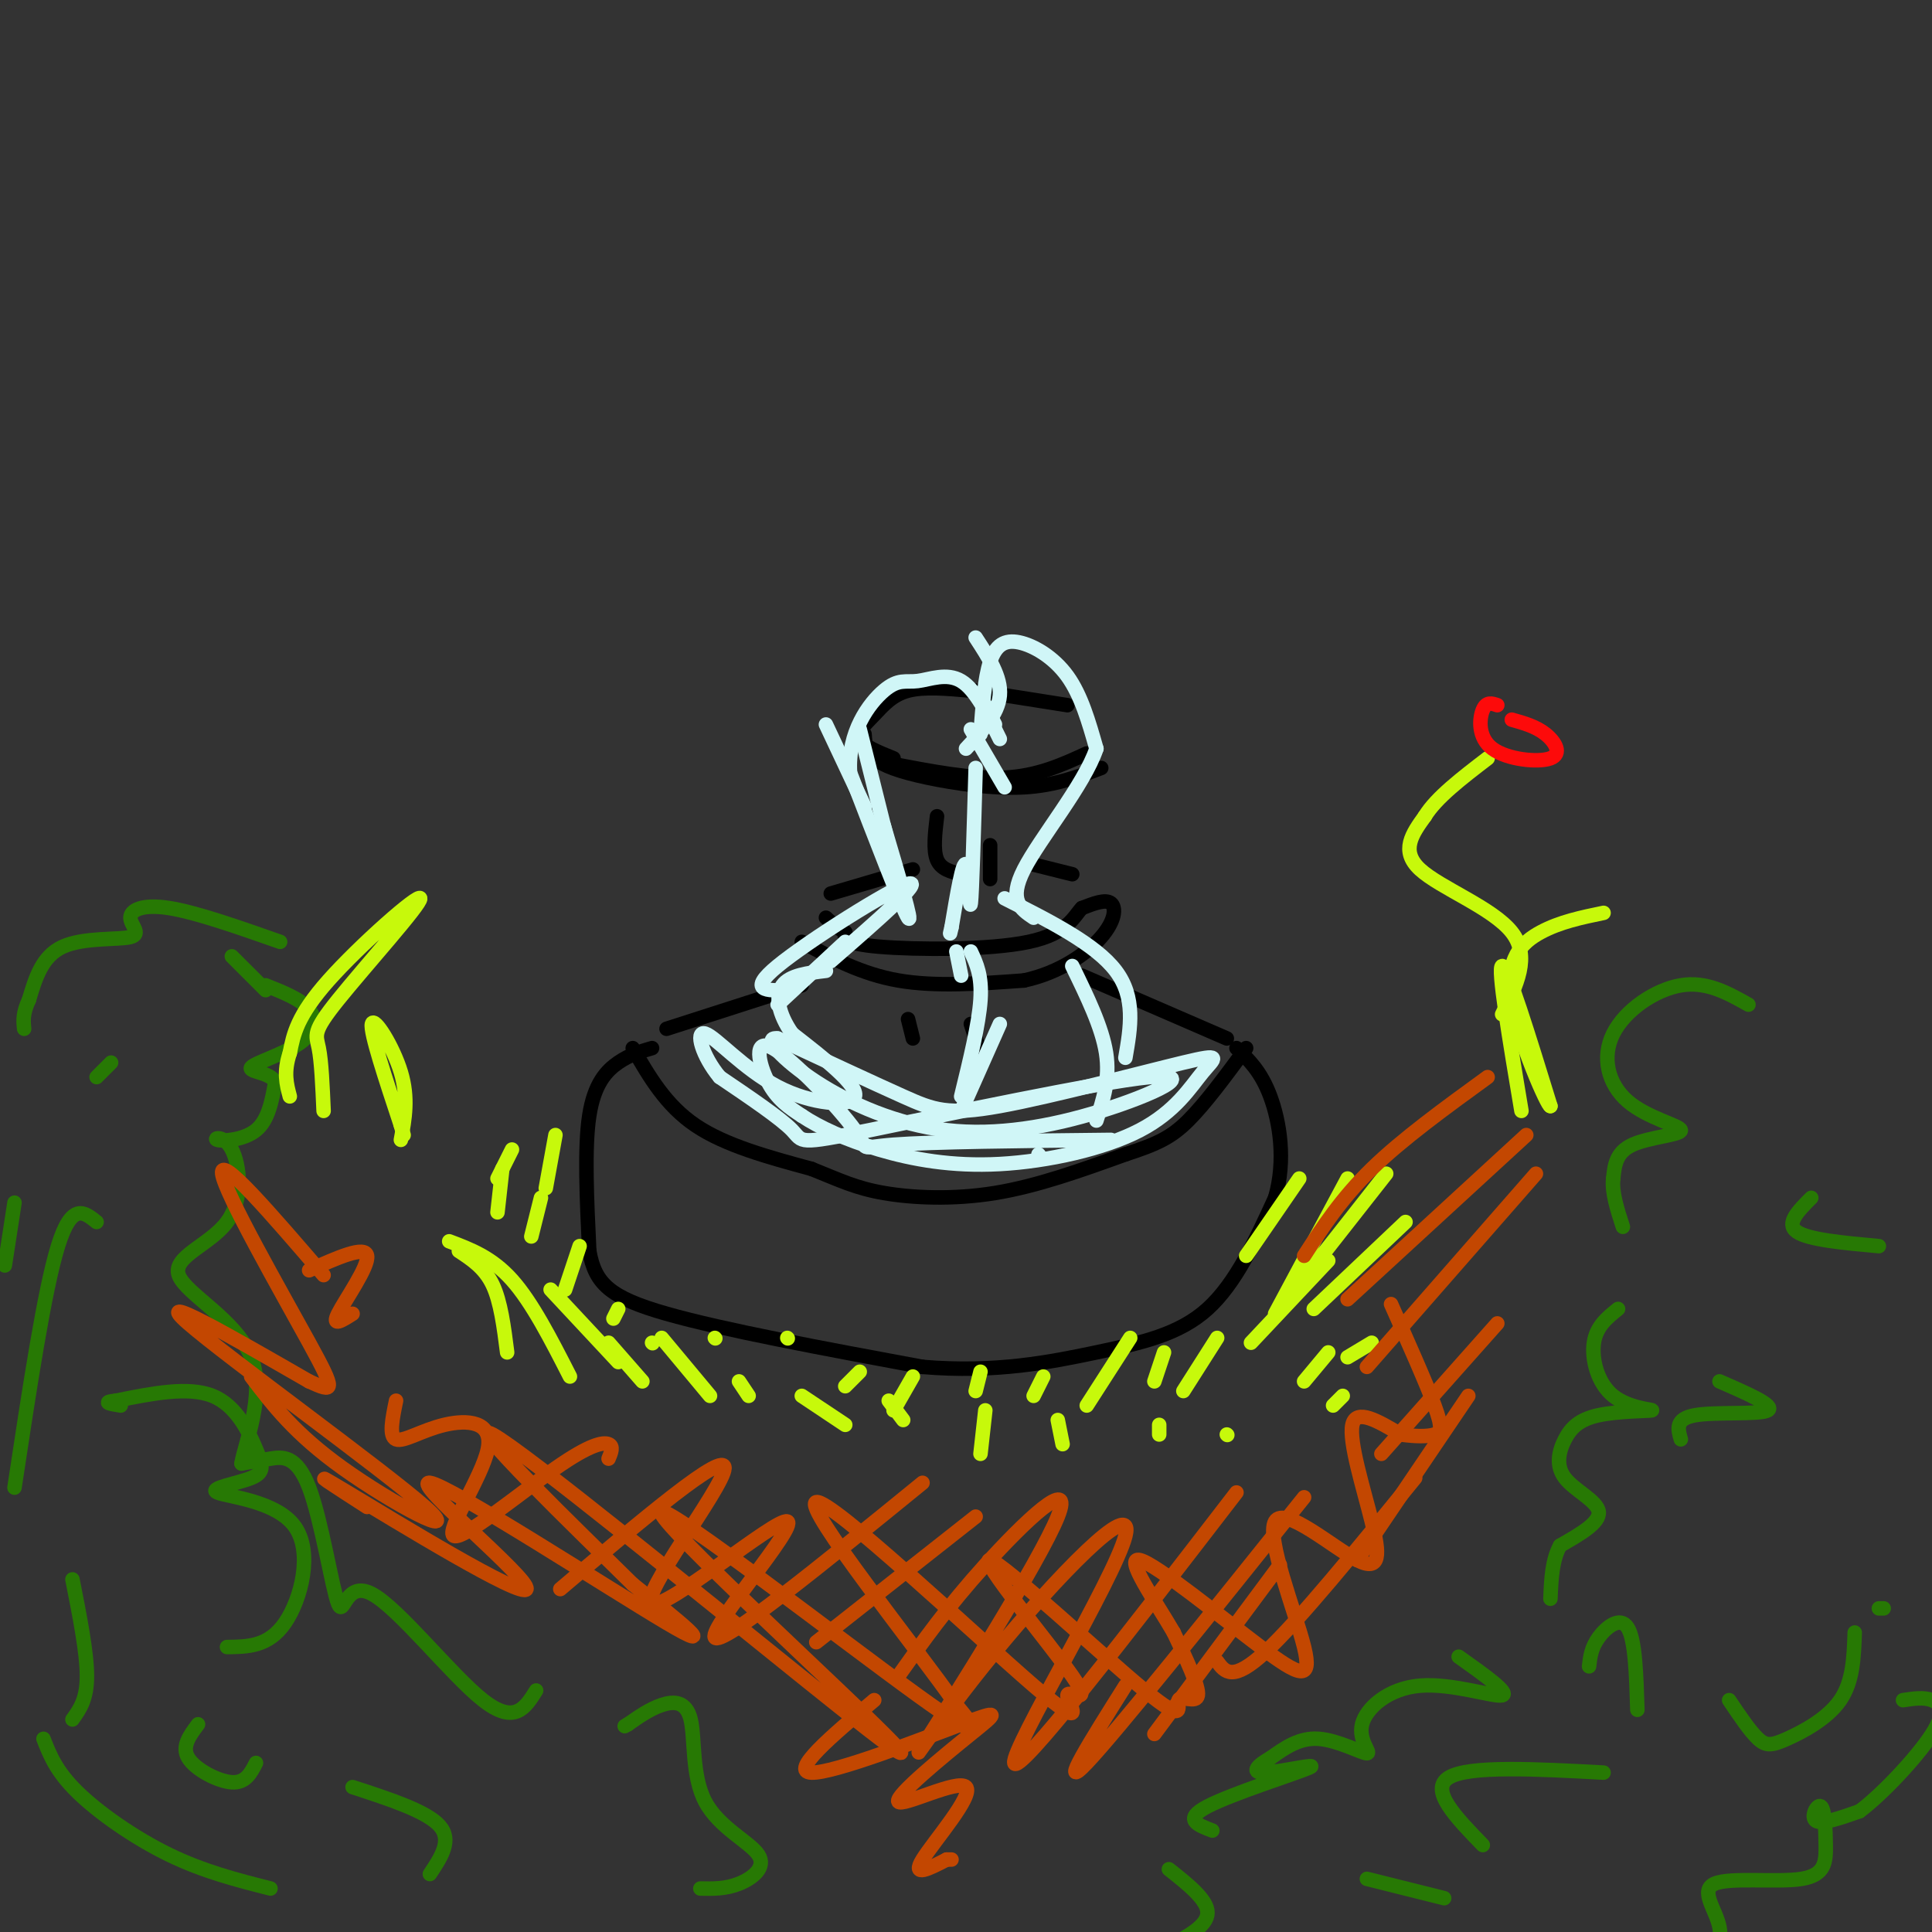 <svg viewBox='0 0 400 400' version='1.1' xmlns='http://www.w3.org/2000/svg' xmlns:xlink='http://www.w3.org/1999/xlink'><rect x="0" y="0" width="400" height="400" fill="#333333" stroke="none"/><g fill='none' stroke='rgb(0,0,0)' stroke-width='3' stroke-linecap='round' stroke-linejoin='round'><path d='M131,217c3.417,5.917 6.833,11.833 13,16c6.167,4.167 15.083,6.583 24,9'/><path d='M168,242c6.060,2.429 9.208,4.000 15,5c5.792,1.000 14.226,1.429 23,0c8.774,-1.429 17.887,-4.714 27,-8'/><path d='M233,239c6.556,-2.133 9.444,-3.467 13,-7c3.556,-3.533 7.778,-9.267 12,-15'/><path d='M135,217c-2.289,0.667 -4.578,1.333 -7,3c-2.422,1.667 -4.978,4.333 -6,11c-1.022,6.667 -0.511,17.333 0,28'/><path d='M122,259c1.200,6.756 4.200,9.644 16,13c11.800,3.356 32.400,7.178 53,11'/><path d='M191,283c15.143,1.286 26.500,-1.000 36,-3c9.500,-2.000 17.143,-3.714 23,-9c5.857,-5.286 9.929,-14.143 14,-23'/><path d='M264,248c2.267,-7.800 0.933,-15.800 -1,-21c-1.933,-5.200 -4.467,-7.600 -7,-10'/><path d='M189,215c0.000,0.000 -1.000,-4.000 -1,-4'/><path d='M203,218c0.000,0.000 -2.000,-6.000 -2,-6'/><path d='M166,195c6.167,3.333 12.333,6.667 20,8c7.667,1.333 16.833,0.667 26,0'/><path d='M212,203c7.452,-1.607 13.083,-5.625 16,-9c2.917,-3.375 3.119,-6.107 2,-7c-1.119,-0.893 -3.560,0.054 -6,1'/><path d='M224,188c-1.655,1.643 -2.792,5.250 -11,7c-8.208,1.750 -23.488,1.643 -31,1c-7.512,-0.643 -7.256,-1.821 -7,-3'/><path d='M175,193c-1.833,-1.000 -2.917,-2.000 -4,-3'/><path d='M172,185c0.000,0.000 17.000,-5.000 17,-5'/><path d='M222,181c0.000,0.000 -8.000,-2.000 -8,-2'/><path d='M199,181c-2.083,-0.500 -4.167,-1.000 -5,-3c-0.833,-2.000 -0.417,-5.500 0,-9'/><path d='M205,182c0.000,0.000 0.000,-7.000 0,-7'/><path d='M201,143c-4.833,-0.440 -9.667,-0.881 -13,0c-3.333,0.881 -5.167,3.083 -7,5c-1.833,1.917 -3.667,3.548 -3,5c0.667,1.452 3.833,2.726 7,4'/><path d='M184,158c8.583,1.667 17.167,3.333 24,3c6.833,-0.333 11.917,-2.667 17,-5'/><path d='M221,146c0.000,0.000 -19.000,-3.000 -19,-3'/><path d='M179,152c0.101,1.744 0.202,3.488 2,5c1.798,1.512 5.292,2.792 11,4c5.708,1.208 13.631,2.345 20,2c6.369,-0.345 11.185,-2.173 16,-4'/><path d='M138,213c0.000,0.000 28.000,-9.000 28,-9'/><path d='M224,202c0.000,0.000 30.000,13.000 30,13'/></g>
<g fill='none' stroke='rgb(208,246,247)' stroke-width='3' stroke-linecap='round' stroke-linejoin='round'><path d='M206,150c0.000,0.000 -2.000,-4.000 -2,-4'/><path d='M200,155c3.333,-3.583 6.667,-7.167 7,-11c0.333,-3.833 -2.333,-7.917 -5,-12'/><path d='M171,150c0.000,0.000 8.000,17.000 8,17'/><path d='M178,151c0.000,0.000 7.000,28.000 7,28'/><path d='M183,171c3.083,10.417 6.167,20.833 5,19c-1.167,-1.833 -6.583,-15.917 -12,-30'/><path d='M176,160c-0.577,-8.408 3.979,-14.429 7,-17c3.021,-2.571 4.506,-1.692 7,-2c2.494,-0.308 5.998,-1.802 9,0c3.002,1.802 5.501,6.901 8,12'/><path d='M203,152c0.429,-5.768 0.857,-11.536 2,-15c1.143,-3.464 3.000,-4.625 6,-4c3.000,0.625 7.143,3.036 10,7c2.857,3.964 4.429,9.482 6,15'/><path d='M227,155c-2.489,7.444 -11.711,18.556 -15,25c-3.289,6.444 -0.644,8.222 2,10'/><path d='M208,186c9.417,4.750 18.833,9.500 23,15c4.167,5.500 3.083,11.750 2,18'/><path d='M222,200c3.083,6.333 6.167,12.667 7,18c0.833,5.333 -0.583,9.667 -2,14'/><path d='M230,236c-18.609,0.203 -37.219,0.405 -45,1c-7.781,0.595 -4.735,1.582 -8,-3c-3.265,-4.582 -12.841,-14.734 -17,-17c-4.159,-2.266 -2.903,3.352 -1,7c1.903,3.648 4.451,5.324 7,7'/><path d='M166,231c3.611,2.420 9.137,4.969 16,7c6.863,2.031 15.063,3.544 25,3c9.937,-0.544 21.612,-3.147 29,-7c7.388,-3.853 10.491,-8.958 13,-12c2.509,-3.042 4.425,-4.022 -4,-2c-8.425,2.022 -27.191,7.044 -38,9c-10.809,1.956 -13.660,0.844 -20,-2c-6.340,-2.844 -16.170,-7.422 -26,-12'/><path d='M161,215c-3.436,-0.447 0.975,4.435 8,9c7.025,4.565 16.664,8.814 27,10c10.336,1.186 21.369,-0.690 32,-4c10.631,-3.310 20.860,-8.052 10,-7c-10.860,1.052 -42.808,7.899 -58,11c-15.192,3.101 -13.626,2.458 -16,0c-2.374,-2.458 -8.687,-6.729 -15,-11'/><path d='M149,223c-3.612,-4.333 -5.144,-9.667 -3,-9c2.144,0.667 7.962,7.333 15,11c7.038,3.667 15.297,4.333 16,2c0.703,-2.333 -6.148,-7.667 -13,-13'/><path d='M164,214c-2.867,-4.111 -3.533,-7.889 -2,-10c1.533,-2.111 5.267,-2.556 9,-3'/><path d='M172,199c9.800,-8.533 19.600,-17.067 16,-16c-3.600,1.067 -20.600,11.733 -27,17c-6.400,5.267 -2.200,5.133 2,5'/><path d='M175,195c0.000,0.000 -14.000,13.000 -14,13'/><path d='M201,151c0.000,0.000 7.000,12.000 7,12'/><path d='M202,159c-0.378,13.000 -0.756,26.000 -1,28c-0.244,2.000 -0.356,-7.000 -1,-8c-0.644,-1.000 -1.822,6.000 -3,13'/><path d='M197,192c-0.500,2.167 -0.250,1.083 0,0'/><path d='M198,197c0.000,0.000 1.000,5.000 1,5'/><path d='M201,197c1.167,2.500 2.333,5.000 2,10c-0.333,5.000 -2.167,12.500 -4,20'/><path d='M207,212c0.000,0.000 -8.000,18.000 -8,18'/><path d='M215,239c0.000,0.000 0.100,0.100 0.1,0.1'/></g>
<g fill='none' stroke='rgb(199,249,11)' stroke-width='3' stroke-linecap='round' stroke-linejoin='round'><path d='M258,260c0.000,0.000 11.000,-16.000 11,-16'/><path d='M264,272c0.000,0.000 15.000,-28.000 15,-28'/><path d='M265,271c0.000,0.000 22.000,-28.000 22,-28'/><path d='M272,271c0.000,0.000 19.000,-18.000 19,-18'/><path d='M259,278c0.000,0.000 16.000,-17.000 16,-17'/><path d='M245,288c0.000,0.000 7.000,-11.000 7,-11'/><path d='M239,286c0.000,0.000 2.000,-6.000 2,-6'/><path d='M225,291c0.000,0.000 9.000,-14.000 9,-14'/><path d='M214,289c0.000,0.000 2.000,-4.000 2,-4'/><path d='M202,288c0.000,0.000 1.000,-4.000 1,-4'/><path d='M185,292c0.000,0.000 4.000,-7.000 4,-7'/><path d='M175,287c0.000,0.000 3.000,-3.000 3,-3'/><path d='M163,277c0.000,0.000 0.100,0.100 0.1,0.1'/><path d='M148,277c0.000,0.000 0.100,0.100 0.1,0.1'/><path d='M135,278c0.000,0.000 0.100,0.100 0.1,0.1'/><path d='M127,273c0.000,0.000 1.000,-2.000 1,-2'/><path d='M117,267c0.000,0.000 3.000,-9.000 3,-9'/><path d='M110,256c0.000,0.000 2.000,-8.000 2,-8'/><path d='M103,251c0.000,0.000 1.000,-9.000 1,-9'/><path d='M103,244c0.000,0.000 3.000,-6.000 3,-6'/><path d='M113,246c0.000,0.000 2.000,-11.000 2,-11'/><path d='M270,286c0.000,0.000 5.000,-6.000 5,-6'/><path d='M279,281c0.000,0.000 5.000,-3.000 5,-3'/><path d='M276,291c0.000,0.000 2.000,-2.000 2,-2'/><path d='M105,280c-0.667,-5.250 -1.333,-10.500 -3,-14c-1.667,-3.500 -4.333,-5.250 -7,-7'/><path d='M93,257c4.417,1.667 8.833,3.333 13,8c4.167,4.667 8.083,12.333 12,20'/><path d='M114,267c0.000,0.000 14.000,15.000 14,15'/><path d='M126,278c0.000,0.000 7.000,8.000 7,8'/><path d='M137,277c0.000,0.000 10.000,12.000 10,12'/><path d='M153,286c0.000,0.000 2.000,3.000 2,3'/><path d='M166,289c0.000,0.000 9.000,6.000 9,6'/><path d='M184,290c0.000,0.000 3.000,4.000 3,4'/><path d='M204,292c0.000,0.000 -1.000,9.000 -1,9'/><path d='M219,294c0.000,0.000 1.000,5.000 1,5'/><path d='M240,295c0.000,0.000 0.000,2.000 0,2'/><path d='M254,297c0.000,0.000 0.100,0.100 0.1,0.1'/></g>
<g fill='none' stroke='rgb(39,121,4)' stroke-width='3' stroke-linecap='round' stroke-linejoin='round'><path d='M362,208c-4.350,-2.444 -8.699,-4.887 -14,-4c-5.301,0.887 -11.553,5.105 -14,10c-2.447,4.895 -1.089,10.467 3,14c4.089,3.533 10.909,5.028 11,6c0.091,0.972 -6.545,1.421 -10,3c-3.455,1.579 -3.727,4.290 -4,7'/><path d='M334,244c-0.333,2.833 0.833,6.417 2,10'/><path d='M335,271c-2.248,1.803 -4.496,3.606 -5,7c-0.504,3.394 0.736,8.380 4,11c3.264,2.620 8.553,2.873 8,3c-0.553,0.127 -6.946,0.128 -11,1c-4.054,0.872 -5.767,2.615 -7,5c-1.233,2.385 -1.986,5.411 0,8c1.986,2.589 6.710,4.740 7,7c0.290,2.260 -3.855,4.630 -8,7'/><path d='M323,320c-1.667,3.000 -1.833,7.000 -2,11'/><path d='M302,343c5.340,3.794 10.679,7.587 9,8c-1.679,0.413 -10.378,-2.555 -17,-2c-6.622,0.555 -11.167,4.633 -12,8c-0.833,3.367 2.045,6.022 1,6c-1.045,-0.022 -6.013,-2.721 -10,-3c-3.987,-0.279 -6.994,1.860 -10,4'/><path d='M263,364c-2.657,1.470 -4.300,3.147 -1,3c3.300,-0.147 11.542,-2.116 9,-1c-2.542,1.116 -15.869,5.319 -21,8c-5.131,2.681 -2.065,3.841 1,5'/><path d='M242,387c4.000,3.167 8.000,6.333 8,9c0.000,2.667 -4.000,4.833 -8,7'/><path d='M145,391c2.609,0.053 5.218,0.106 8,-1c2.782,-1.106 5.737,-3.371 4,-6c-1.737,-2.629 -8.167,-5.622 -11,-11c-2.833,-5.378 -2.071,-13.140 -3,-17c-0.929,-3.860 -3.551,-3.817 -6,-3c-2.449,0.817 -4.724,2.409 -7,4'/><path d='M130,357c-1.167,0.667 -0.583,0.333 0,0'/><path d='M111,350c-2.223,3.579 -4.445,7.158 -11,2c-6.555,-5.158 -17.441,-19.053 -23,-22c-5.559,-2.947 -5.789,5.056 -7,2c-1.211,-3.056 -3.403,-17.169 -6,-24c-2.597,-6.831 -5.599,-6.380 -8,-6c-2.401,0.380 -4.200,0.690 -6,1'/><path d='M50,303c0.588,-3.912 5.057,-14.193 2,-22c-3.057,-7.807 -13.640,-13.139 -15,-17c-1.360,-3.861 6.503,-6.250 10,-11c3.497,-4.750 2.628,-11.861 1,-15c-1.628,-3.139 -4.015,-2.307 -3,-2c1.015,0.307 5.433,0.088 8,-2c2.567,-2.088 3.284,-6.044 4,-10'/><path d='M57,224c-1.059,-2.019 -5.707,-2.067 -5,-3c0.707,-0.933 6.767,-2.751 10,-5c3.233,-2.249 3.638,-4.928 2,-7c-1.638,-2.072 -5.319,-3.536 -9,-5'/><path d='M58,195c-8.715,-3.062 -17.429,-6.124 -23,-7c-5.571,-0.876 -7.998,0.435 -8,2c-0.002,1.565 2.423,3.383 0,4c-2.423,0.617 -9.692,0.033 -14,2c-4.308,1.967 -5.654,6.483 -7,11'/><path d='M6,207c-1.333,2.833 -1.167,4.417 -1,6'/><path d='M3,249c0.000,0.000 -2.000,13.000 -2,13'/><path d='M15,327c1.500,7.583 3.000,15.167 3,20c0.000,4.833 -1.500,6.917 -3,9'/><path d='M9,360c1.311,3.356 2.622,6.711 7,11c4.378,4.289 11.822,9.511 19,13c7.178,3.489 14.089,5.244 21,7'/><path d='M337,406c5.185,1.054 10.370,2.107 14,1c3.630,-1.107 5.704,-4.375 5,-8c-0.704,-3.625 -4.185,-7.606 -1,-9c3.185,-1.394 13.036,-0.199 18,-1c4.964,-0.801 5.042,-3.596 5,-7c-0.042,-3.404 -0.204,-7.416 -1,-8c-0.796,-0.584 -2.228,2.262 -1,3c1.228,0.738 5.114,-0.631 9,-2'/><path d='M385,375c4.714,-3.512 12.000,-11.292 15,-16c3.000,-4.708 1.714,-6.345 0,-7c-1.714,-0.655 -3.857,-0.327 -6,0'/><path d='M375,248c-2.667,2.667 -5.333,5.333 -3,7c2.333,1.667 9.667,2.333 17,3'/><path d='M356,286c5.822,2.533 11.644,5.067 10,6c-1.644,0.933 -10.756,0.267 -15,1c-4.244,0.733 -3.622,2.867 -3,5'/><path d='M329,345c0.222,-1.933 0.444,-3.867 2,-6c1.556,-2.133 4.444,-4.467 6,-2c1.556,2.467 1.778,9.733 2,17'/><path d='M332,367c-13.917,-0.750 -27.833,-1.500 -32,1c-4.167,2.500 1.417,8.250 7,14'/><path d='M283,389c0.000,0.000 16.000,4.000 16,4'/><path d='M358,352c2.167,3.226 4.333,6.452 6,8c1.667,1.548 2.833,1.417 6,0c3.167,-1.417 8.333,-4.119 11,-8c2.667,-3.881 2.833,-8.940 3,-14'/><path d='M389,333c0.000,0.000 1.000,0.000 1,0'/><path d='M73,370c7.667,2.500 15.333,5.000 18,8c2.667,3.000 0.333,6.500 -2,10'/><path d='M41,357c-1.733,2.311 -3.467,4.622 -2,7c1.467,2.378 6.133,4.822 9,5c2.867,0.178 3.933,-1.911 5,-4'/><path d='M47,341c4.308,-0.043 8.616,-0.086 12,-5c3.384,-4.914 5.845,-14.699 2,-20c-3.845,-5.301 -13.994,-6.116 -16,-7c-2.006,-0.884 4.132,-1.835 7,-3c2.868,-1.165 2.464,-2.544 1,-6c-1.464,-3.456 -3.990,-8.987 -9,-11c-5.010,-2.013 -12.505,-0.506 -20,1'/><path d='M24,290c-3.167,0.333 -1.083,0.667 1,1'/><path d='M3,308c3.083,-20.417 6.167,-40.833 9,-50c2.833,-9.167 5.417,-7.083 8,-5'/><path d='M20,223c0.000,0.000 3.000,-3.000 3,-3'/><path d='M48,198c0.000,0.000 7.000,7.000 7,7'/></g>
<g fill='none' stroke='rgb(195,71,1)' stroke-width='3' stroke-linecap='round' stroke-linejoin='round'><path d='M308,223c-8.833,6.417 -17.667,12.833 -24,19c-6.333,6.167 -10.167,12.083 -14,18'/><path d='M316,235c0.000,0.000 -37.000,34.000 -37,34'/><path d='M318,243c0.000,0.000 -35.000,40.000 -35,40'/><path d='M310,274c0.000,0.000 -24.000,27.000 -24,27'/><path d='M304,289c0.000,0.000 -23.000,34.000 -23,34'/><path d='M293,306c-12.083,14.833 -24.167,29.667 -31,36c-6.833,6.333 -8.417,4.167 -10,2'/><path d='M265,324c0.000,0.000 -26.000,35.000 -26,35'/><path d='M270,310c-19.417,24.250 -38.833,48.500 -45,55c-6.167,6.500 0.917,-4.750 8,-16'/><path d='M256,309c-22.687,29.470 -45.374,58.940 -46,56c-0.626,-2.940 20.808,-38.289 23,-47c2.192,-8.711 -14.857,9.216 -27,24c-12.143,14.784 -19.378,26.427 -14,18c5.378,-8.427 23.371,-36.923 27,-46c3.629,-9.077 -7.106,1.264 -15,10c-7.894,8.736 -12.947,15.868 -18,23'/><path d='M202,314c0.000,0.000 -33.000,26.000 -33,26'/><path d='M191,307c-20.895,17.021 -41.789,34.041 -43,32c-1.211,-2.041 17.263,-23.145 15,-24c-2.263,-0.855 -25.263,18.539 -28,17c-2.737,-1.539 14.789,-24.011 15,-28c0.211,-3.989 -16.895,10.506 -34,25'/><path d='M126,302c0.538,-1.277 1.075,-2.553 0,-3c-1.075,-0.447 -3.764,-0.064 -11,5c-7.236,5.064 -19.019,14.810 -21,14c-1.981,-0.810 5.840,-12.176 7,-18c1.160,-5.824 -4.342,-6.106 -9,-5c-4.658,1.106 -8.474,3.602 -10,3c-1.526,-0.602 -0.763,-4.301 0,-8'/><path d='M73,272c-2.200,1.400 -4.400,2.800 -3,0c1.400,-2.800 6.400,-9.800 6,-12c-0.400,-2.200 -6.200,0.400 -12,3'/><path d='M52,285c4.500,5.923 9.000,11.845 19,19c10.000,7.155 25.500,15.542 17,8c-8.500,-7.542 -41.000,-31.012 -49,-38c-8.000,-6.988 8.500,2.506 25,12'/><path d='M64,286c5.190,2.381 5.667,2.333 0,-8c-5.667,-10.333 -17.476,-30.952 -18,-35c-0.524,-4.048 10.238,8.476 21,21'/><path d='M76,312c-6.888,-4.443 -13.777,-8.887 -4,-3c9.777,5.887 36.219,22.104 37,20c0.781,-2.104 -24.097,-22.528 -20,-22c4.097,0.528 37.171,22.008 49,29c11.829,6.992 2.415,-0.504 -7,-8'/><path d='M131,328c-11.159,-11.015 -35.558,-34.551 -29,-31c6.558,3.551 44.072,34.189 65,51c20.928,16.811 25.269,19.795 12,7c-13.269,-12.795 -44.149,-41.368 -42,-42c2.149,-0.632 37.328,26.677 53,38c15.672,11.323 11.836,6.662 8,2'/><path d='M198,353c-7.982,-11.496 -31.936,-41.236 -29,-42c2.936,-0.764 32.763,27.449 45,38c12.237,10.551 6.884,3.440 7,2c0.116,-1.440 5.699,2.790 1,-4c-4.699,-6.790 -19.682,-24.601 -17,-24c2.682,0.601 23.028,19.615 32,27c8.972,7.385 6.569,3.142 7,2c0.431,-1.142 3.694,0.817 4,-1c0.306,-1.817 -2.347,-7.408 -5,-13'/><path d='M243,338c-3.685,-6.378 -10.399,-15.821 -7,-15c3.399,0.821 16.909,11.908 25,18c8.091,6.092 10.762,7.190 9,0c-1.762,-7.190 -7.958,-22.667 -6,-26c1.958,-3.333 12.071,5.478 17,8c4.929,2.522 4.673,-1.244 3,-8c-1.673,-6.756 -4.764,-16.502 -4,-20c0.764,-3.498 5.382,-0.749 10,2'/><path d='M290,297c3.024,0.417 5.583,0.458 7,0c1.417,-0.458 1.690,-1.417 0,-6c-1.690,-4.583 -5.345,-12.792 -9,-21'/><path d='M181,352c-8.786,7.404 -17.573,14.808 -13,15c4.573,0.192 22.504,-6.828 31,-10c8.496,-3.172 7.555,-2.496 2,2c-5.555,4.496 -15.726,12.813 -15,14c0.726,1.187 12.349,-4.757 14,-3c1.651,1.757 -6.671,11.216 -9,15c-2.329,3.784 1.336,1.892 5,0'/><path d='M196,385c1.000,0.000 1.000,0.000 1,0'/></g>
<g fill='none' stroke='rgb(199,249,11)' stroke-width='3' stroke-linecap='round' stroke-linejoin='round'><path d='M83,236c0.800,-4.333 1.600,-8.667 0,-14c-1.600,-5.333 -5.600,-11.667 -6,-10c-0.400,1.667 2.800,11.333 6,21'/><path d='M83,233c1.000,3.500 0.500,1.750 0,0'/><path d='M67,230c-0.222,-5.110 -0.443,-10.220 -1,-13c-0.557,-2.780 -1.448,-3.230 4,-10c5.448,-6.770 17.236,-19.861 17,-21c-0.236,-1.139 -12.496,9.675 -19,17c-6.504,7.325 -7.252,11.163 -8,15'/><path d='M60,218c-1.333,4.000 -0.667,6.500 0,9'/><path d='M315,230c-2.500,-14.917 -5.000,-29.833 -4,-30c1.000,-0.167 5.500,14.417 10,29'/><path d='M321,229c-0.464,0.298 -6.625,-13.458 -8,-22c-1.375,-8.542 2.036,-11.869 6,-14c3.964,-2.131 8.482,-3.065 13,-4'/><path d='M311,210c2.978,-5.978 5.956,-11.956 2,-17c-3.956,-5.044 -14.844,-9.156 -19,-13c-4.156,-3.844 -1.578,-7.422 1,-11'/><path d='M295,169c2.333,-3.833 7.667,-7.917 13,-12'/></g>
<g fill='none' stroke='rgb(253,10,10)' stroke-width='3' stroke-linecap='round' stroke-linejoin='round'><path d='M310,146c-1.134,-0.388 -2.268,-0.775 -3,1c-0.732,1.775 -1.062,5.713 2,8c3.062,2.287 9.517,2.923 12,2c2.483,-0.923 0.995,-3.407 -1,-5c-1.995,-1.593 -4.498,-2.297 -7,-3'/></g>
</svg>